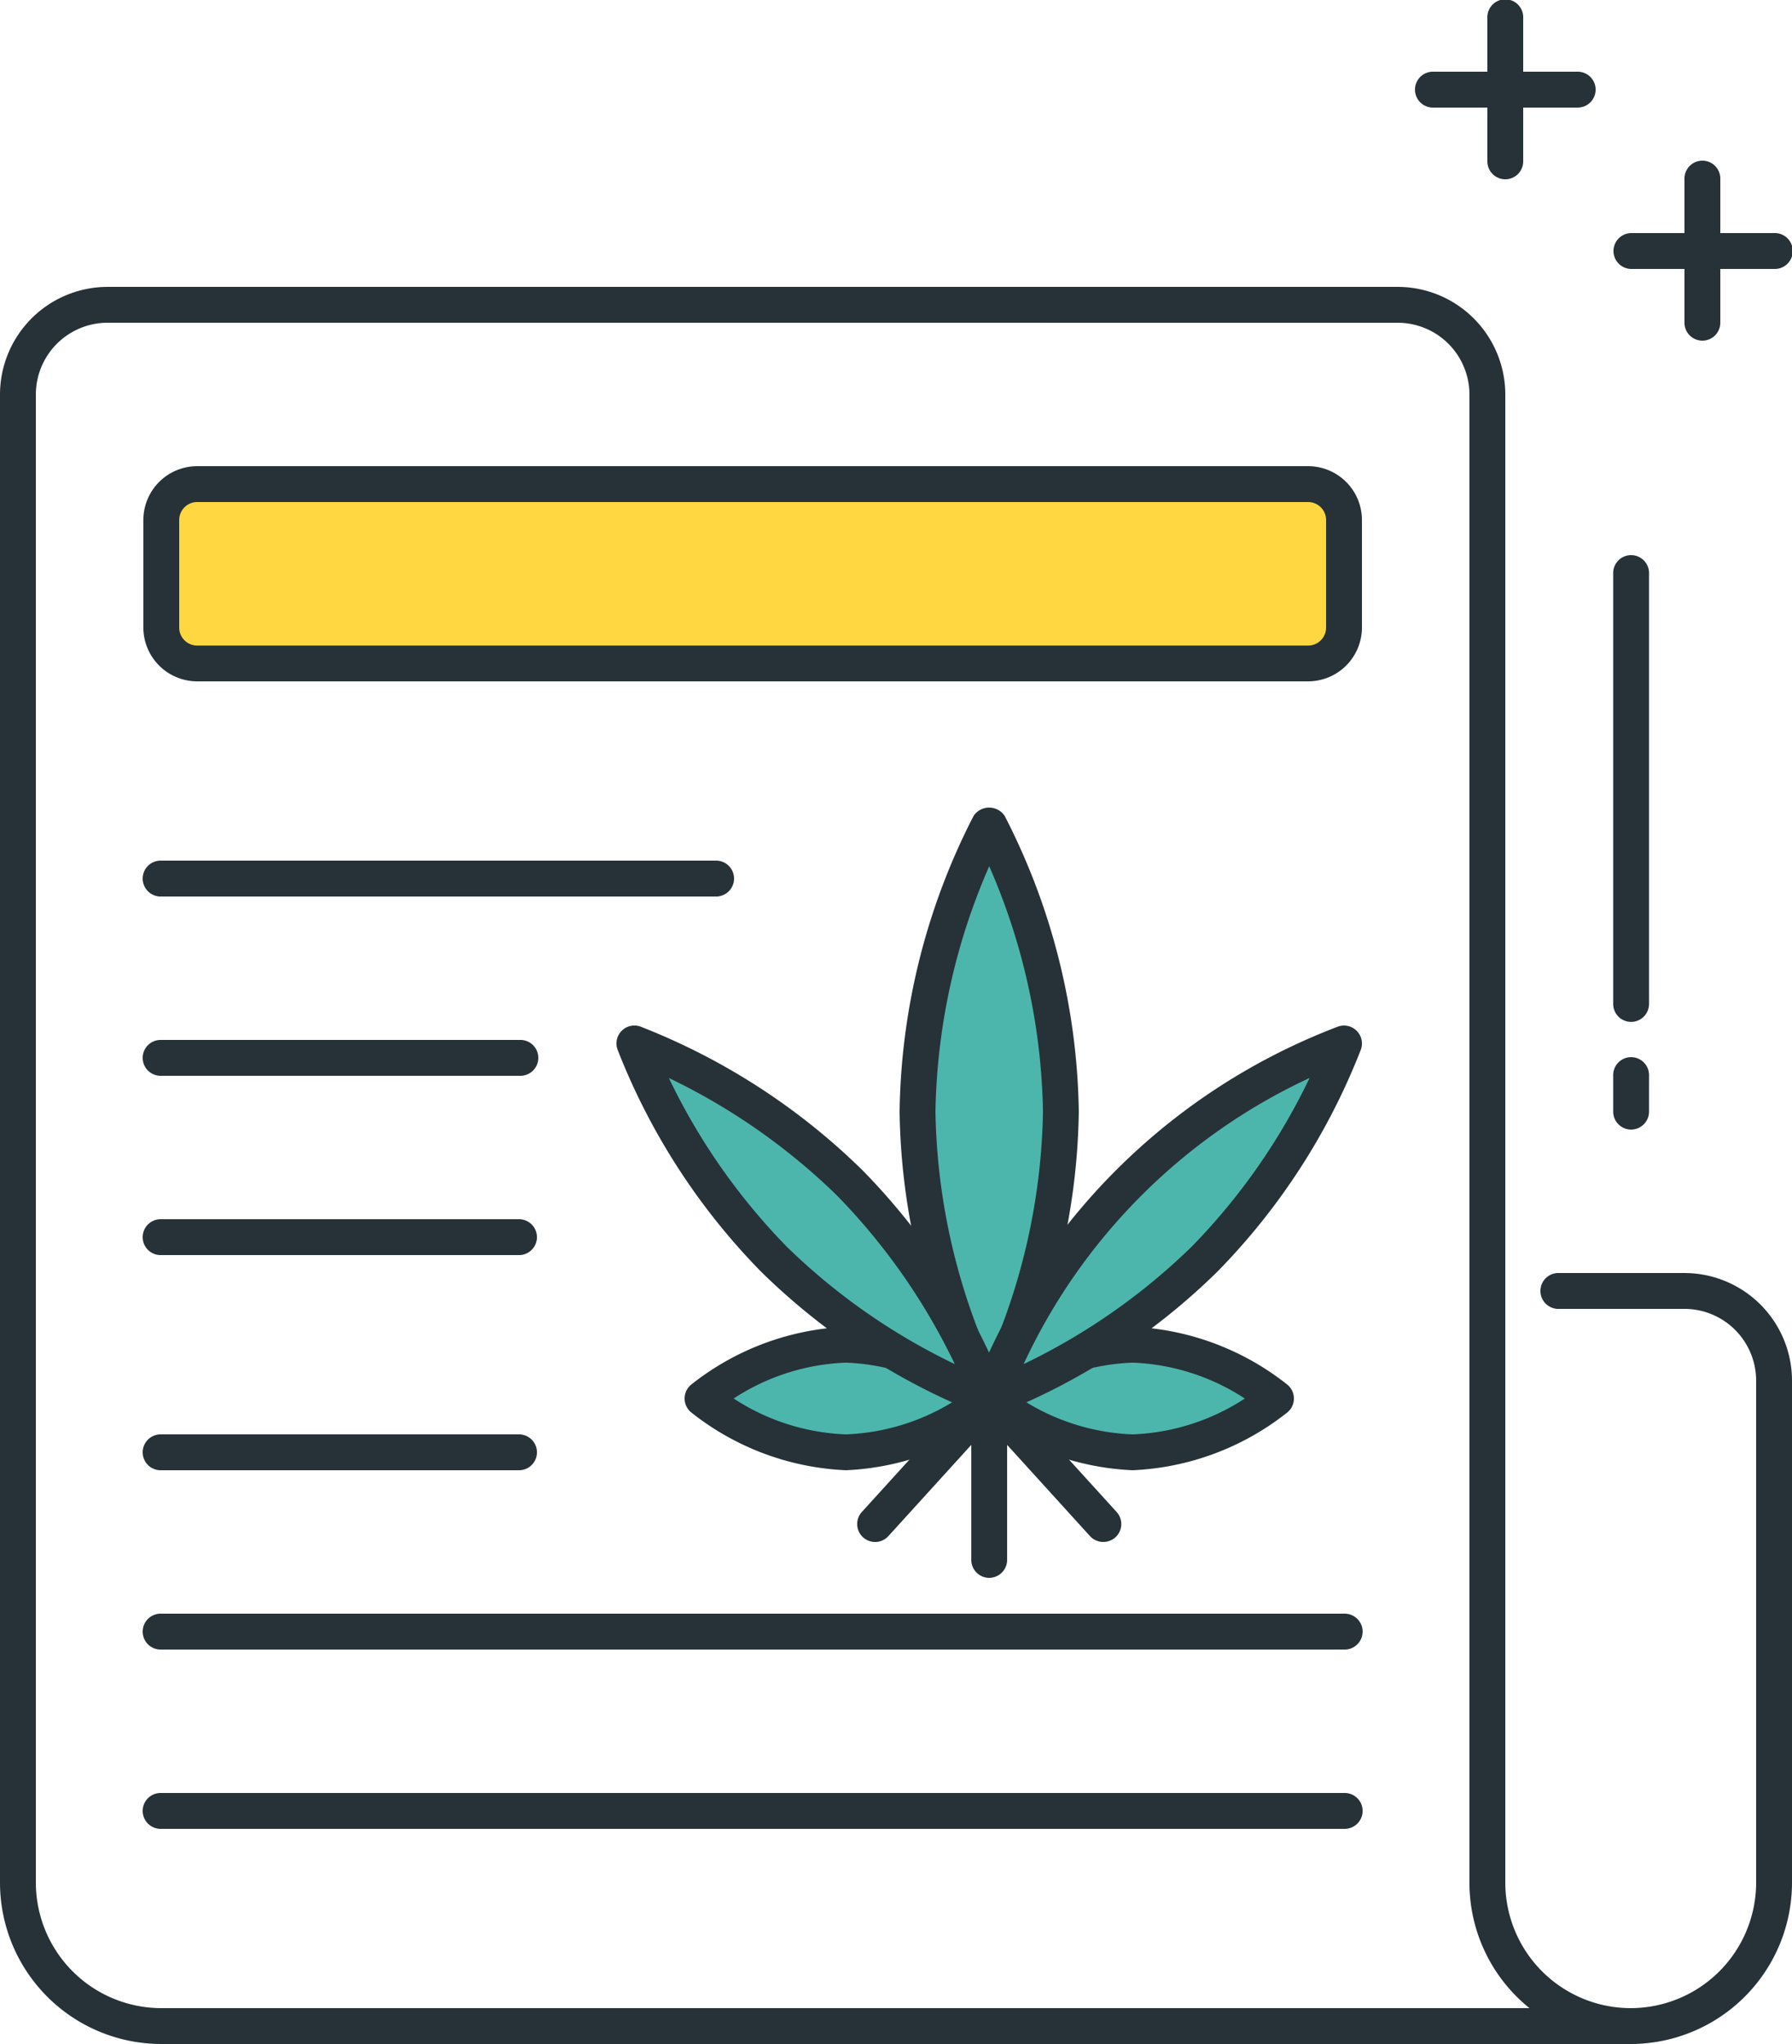 <svg xmlns="http://www.w3.org/2000/svg" width="68.86" height="78.5" viewBox="0 0 68.86 78.5">
  <g id="marijuana-news" transform="translate(34.43 39.25)">
    <g id="marijuana-news-2" data-name="marijuana-news" transform="translate(-34.43 -39.25)">
      <g id="Groupe_7040" data-name="Groupe 7040" transform="translate(0 11.018)">
        <path id="Tracé_5521" data-name="Tracé 5521" d="M69.662,78.982H13.2a6.2,6.2,0,0,1-6.2-6.2V15.632A4.137,4.137,0,0,1,11.132,11.5H60.711a4.137,4.137,0,0,1,4.132,4.132V72.785a4.825,4.825,0,0,0,4.82,4.82.689.689,0,1,1,0,1.377ZM11.132,12.877a2.757,2.757,0,0,0-2.754,2.754V72.785a4.825,4.825,0,0,0,4.82,4.82H65.772a6.183,6.183,0,0,1-2.307-4.82V15.632a2.757,2.757,0,0,0-2.754-2.754Z" transform="translate(-7 -11.5)" fill="#263238"/>
      </g>
      <g id="Groupe_7041" data-name="Groupe 7041" transform="translate(59.219 48.89)">
        <path id="Tracé_5522" data-name="Tracé 5522" d="M53.443,68.61a.689.689,0,0,1,0-1.377,4.825,4.825,0,0,0,4.82-4.82V43.132a2.757,2.757,0,0,0-2.754-2.754h-4.82a.689.689,0,1,1,0-1.377h4.82a4.137,4.137,0,0,1,4.132,4.132V62.412A6.2,6.2,0,0,1,53.443,68.61Z" transform="translate(-50 -39)" fill="#263238"/>
      </g>
      <g id="Groupe_7042" data-name="Groupe 7042" transform="translate(5.509 61.974)">
        <path id="Tracé_5523" data-name="Tracé 5523" d="M57.136,49.877H11.689a.689.689,0,1,1,0-1.377H57.136a.689.689,0,1,1,0,1.377Z" transform="translate(-11 -48.5)" fill="#263238"/>
      </g>
      <g id="Groupe_7043" data-name="Groupe 7043" transform="translate(5.509 68.86)">
        <path id="Tracé_5524" data-name="Tracé 5524" d="M57.136,54.877H11.689a.689.689,0,1,1,0-1.377H57.136a.689.689,0,1,1,0,1.377Z" transform="translate(-11 -53.5)" fill="#263238"/>
      </g>
      <g id="Groupe_7044" data-name="Groupe 7044" transform="translate(5.509 55.088)">
        <path id="Tracé_5525" data-name="Tracé 5525" d="M25.461,44.877H11.689a.689.689,0,1,1,0-1.377H25.461a.689.689,0,0,1,0,1.377Z" transform="translate(-11 -43.5)" fill="#263238"/>
      </g>
      <g id="Groupe_7045" data-name="Groupe 7045" transform="translate(5.509 17.904)">
        <path id="Tracé_5526" data-name="Tracé 5526" d="M12.877,23.886H55.57a1.378,1.378,0,0,0,1.377-1.377V18.377A1.378,1.378,0,0,0,55.57,17H12.877A1.378,1.378,0,0,0,11.5,18.377v4.132A1.378,1.378,0,0,0,12.877,23.886Z" transform="translate(-10.811 -16.311)" fill="#ffd740"/>
        <path id="Tracé_5527" data-name="Tracé 5527" d="M55.759,24.763H13.066A2.068,2.068,0,0,1,11,22.7V18.566A2.068,2.068,0,0,1,13.066,16.5H55.759a2.068,2.068,0,0,1,2.066,2.066V22.7A2.068,2.068,0,0,1,55.759,24.763ZM13.066,17.877a.691.691,0,0,0-.689.689V22.7a.691.691,0,0,0,.689.689H55.759a.691.691,0,0,0,.689-.689V18.566a.691.691,0,0,0-.689-.689Z" transform="translate(-11 -16.5)" fill="#263238"/>
      </g>
      <g id="Groupe_7046" data-name="Groupe 7046" transform="translate(5.509 33.053)">
        <path id="Tracé_5528" data-name="Tracé 5528" d="M33.035,28.877H11.689a.689.689,0,1,1,0-1.377H33.035a.689.689,0,0,1,0,1.377Z" transform="translate(-11 -27.5)" fill="#263238"/>
      </g>
      <g id="Groupe_7047" data-name="Groupe 7047" transform="translate(5.509 39.939)">
        <path id="Tracé_5529" data-name="Tracé 5529" d="M25.461,33.877H11.689a.689.689,0,1,1,0-1.377H25.461a.689.689,0,1,1,0,1.377Z" transform="translate(-11 -32.5)" fill="#263238"/>
      </g>
      <g id="Groupe_7048" data-name="Groupe 7048" transform="translate(5.509 46.825)">
        <path id="Tracé_5530" data-name="Tracé 5530" d="M25.461,38.877H11.689a.689.689,0,1,1,0-1.377H25.461a.689.689,0,0,1,0,1.377Z" transform="translate(-11 -37.5)" fill="#263238"/>
      </g>
      <g id="Groupe_7049" data-name="Groupe 7049" transform="translate(54.399 2.754)">
        <path id="Tracé_5531" data-name="Tracé 5531" d="M52.7,6.877H47.189a.689.689,0,1,1,0-1.377H52.7a.689.689,0,1,1,0,1.377Z" transform="translate(-46.5 -5.5)" fill="#263238"/>
      </g>
      <g id="Groupe_7050" data-name="Groupe 7050" transform="translate(57.154)">
        <path id="Tracé_5532" data-name="Tracé 5532" d="M49.189,10.386A.689.689,0,0,1,48.5,9.7V4.189a.689.689,0,1,1,1.377,0V9.7A.689.689,0,0,1,49.189,10.386Z" transform="translate(-48.5 -3.5)" fill="#263238"/>
      </g>
      <g id="Groupe_7051" data-name="Groupe 7051" transform="translate(61.974 8.952)">
        <path id="Tracé_5533" data-name="Tracé 5533" d="M58.2,11.377H52.689a.689.689,0,0,1,0-1.377H58.2a.689.689,0,1,1,0,1.377Z" transform="translate(-52 -10)" fill="#263238"/>
      </g>
      <g id="Groupe_7052" data-name="Groupe 7052" transform="translate(64.728 6.197)">
        <path id="Tracé_5534" data-name="Tracé 5534" d="M54.689,14.886A.689.689,0,0,1,54,14.2V8.689a.689.689,0,1,1,1.377,0V14.2A.689.689,0,0,1,54.689,14.886Z" transform="translate(-54 -8)" fill="#263238"/>
      </g>
      <g id="Groupe_7053" data-name="Groupe 7053" transform="translate(61.989 21.346)">
        <path id="Tracé_5535" data-name="Tracé 5535" d="M52.7,36.9a.689.689,0,0,1-.689-.689V19.689a.689.689,0,1,1,1.377,0V36.215A.689.689,0,0,1,52.7,36.9Z" transform="translate(-52.011 -19)" fill="#263238"/>
      </g>
      <g id="Groupe_7054" data-name="Groupe 7054" transform="translate(61.989 40.627)">
        <path id="Tracé_5536" data-name="Tracé 5536" d="M52.7,35.754a.689.689,0,0,1-.689-.689V33.689a.689.689,0,1,1,1.377,0v1.377A.689.689,0,0,1,52.7,35.754Z" transform="translate(-52.011 -33)" fill="#263238"/>
      </g>
      <g id="Groupe_7055" data-name="Groupe 7055" transform="translate(32.939 53.033)">
        <path id="Tracé_5537" data-name="Tracé 5537" d="M40.374,48.194a.689.689,0,0,1-.51-.224L35.99,43.709,32.116,47.97a.689.689,0,0,1-1.019-.928l4.385-4.82a.714.714,0,0,1,1.019,0l4.385,4.82a.69.69,0,0,1-.045.974A.7.7,0,0,1,40.374,48.194Z" transform="translate(-30.918 -42.008)" fill="#263238"/>
      </g>
      <g id="Groupe_7056" data-name="Groupe 7056" transform="translate(37.323 53.022)">
        <path id="Tracé_5538" data-name="Tracé 5538" d="M34.79,49.575a.689.689,0,0,1-.689-.689v-6.2a.689.689,0,0,1,1.377,0v6.2A.689.689,0,0,1,34.79,49.575Z" transform="translate(-34.101 -42)" fill="#263238"/>
      </g>
      <g id="Groupe_7057" data-name="Groupe 7057" transform="translate(34.569 31.013)">
        <path id="Tracé_5539" data-name="Tracé 5539" d="M38.11,37.518a25.08,25.08,0,0,1-2.754,11.018A25.08,25.08,0,0,1,32.6,37.518,25.08,25.08,0,0,1,35.355,26.5,25.073,25.073,0,0,1,38.11,37.518Z" transform="translate(-31.912 -25.838)" fill="#4db6ac"/>
        <path id="Tracé_5540" data-name="Tracé 5540" d="M35.544,49.405a.688.688,0,0,1-.6-.353A25.564,25.564,0,0,1,32.1,37.7a25.557,25.557,0,0,1,2.841-11.354.717.717,0,0,1,1.2,0A25.557,25.557,0,0,1,38.986,37.7a25.564,25.564,0,0,1-2.841,11.354A.687.687,0,0,1,35.544,49.405Zm0-21.13A24.476,24.476,0,0,0,33.478,37.7a24.462,24.462,0,0,0,2.064,9.426A24.468,24.468,0,0,0,37.61,37.7,24.489,24.489,0,0,0,35.544,28.275Z" transform="translate(-32.101 -26.019)" fill="#263238"/>
      </g>
      <g id="Groupe_7058" data-name="Groupe 7058" transform="translate(37.323 50.956)">
        <path id="Tracé_5541" data-name="Tracé 5541" d="M40.11,45.132A9.637,9.637,0,0,1,34.6,43.066,9.637,9.637,0,0,1,40.11,41a9.637,9.637,0,0,1,5.509,2.066A9.637,9.637,0,0,1,40.11,45.132Z" transform="translate(-33.912 -40.311)" fill="#4db6ac"/>
        <path id="Tracé_5542" data-name="Tracé 5542" d="M40.3,46.009a10.285,10.285,0,0,1-5.951-2.226.691.691,0,0,1,0-1.058A10.285,10.285,0,0,1,40.3,40.5a10.285,10.285,0,0,1,5.951,2.226.69.69,0,0,1,0,1.058A10.285,10.285,0,0,1,40.3,46.009Zm-4.312-2.754A8.463,8.463,0,0,0,40.3,44.632a8.463,8.463,0,0,0,4.312-1.377A8.463,8.463,0,0,0,40.3,41.877,8.463,8.463,0,0,0,35.986,43.254Z" transform="translate(-34.101 -40.5)" fill="#263238"/>
      </g>
      <g id="Groupe_7059" data-name="Groupe 7059" transform="translate(26.306 50.956)">
        <path id="Tracé_5543" data-name="Tracé 5543" d="M32.11,45.132a9.637,9.637,0,0,0,5.509-2.066A9.637,9.637,0,0,0,32.11,41,9.637,9.637,0,0,0,26.6,43.066,9.637,9.637,0,0,0,32.11,45.132Z" transform="translate(-25.912 -40.311)" fill="#4db6ac"/>
        <path id="Tracé_5544" data-name="Tracé 5544" d="M32.3,46.009a10.285,10.285,0,0,1-5.951-2.226.69.69,0,0,1,0-1.058A10.285,10.285,0,0,1,32.3,40.5a10.285,10.285,0,0,1,5.951,2.226.691.691,0,0,1,0,1.058A10.285,10.285,0,0,1,32.3,46.009Zm-4.312-2.754A8.463,8.463,0,0,0,32.3,44.632a8.463,8.463,0,0,0,4.312-1.377A8.463,8.463,0,0,0,32.3,41.877,8.463,8.463,0,0,0,27.986,43.254Z" transform="translate(-26.101 -40.5)" fill="#263238"/>
      </g>
      <g id="Groupe_7060" data-name="Groupe 7060" transform="translate(37.323 39.388)">
        <path id="Tracé_5545" data-name="Tracé 5545" d="M42.878,40.877A24.77,24.77,0,0,1,34.6,46.233,23.528,23.528,0,0,1,48.234,32.6,24.756,24.756,0,0,1,42.878,40.877Z" transform="translate(-33.912 -31.912)" fill="#4db6ac"/>
        <path id="Tracé_5546" data-name="Tracé 5546" d="M34.79,47.111a.688.688,0,0,1-.65-.917A24.228,24.228,0,0,1,48.194,32.138a.689.689,0,0,1,.879.879,25.259,25.259,0,0,1-5.518,8.536h0a25.3,25.3,0,0,1-8.536,5.52A.731.731,0,0,1,34.79,47.111Zm12.311-13A22.606,22.606,0,0,0,36.113,45.1a24.28,24.28,0,0,0,6.467-4.52h0A24.183,24.183,0,0,0,47.1,34.112Zm-4.034,6.953h0Z" transform="translate(-34.101 -32.1)" fill="#263238"/>
      </g>
      <g id="Groupe_7061" data-name="Groupe 7061" transform="translate(23.69 39.388)">
        <path id="Tracé_5547" data-name="Tracé 5547" d="M30.057,40.877a24.77,24.77,0,0,0,8.277,5.356,24.756,24.756,0,0,0-5.356-8.277A24.8,24.8,0,0,0,24.7,32.6,24.783,24.783,0,0,0,30.057,40.877Z" transform="translate(-24.014 -31.912)" fill="#4db6ac"/>
        <path id="Tracé_5548" data-name="Tracé 5548" d="M38.523,47.111a.724.724,0,0,1-.229-.039,25.289,25.289,0,0,1-8.536-5.52h0a25.273,25.273,0,0,1-5.518-8.536.689.689,0,0,1,.879-.879,25.289,25.289,0,0,1,8.536,5.52,25.273,25.273,0,0,1,5.518,8.536.688.688,0,0,1-.65.917Zm-7.792-6.532A24.269,24.269,0,0,0,37.2,45.1a24.2,24.2,0,0,0-4.519-6.467,24.269,24.269,0,0,0-6.467-4.52,24.237,24.237,0,0,0,4.519,6.467Z" transform="translate(-24.202 -32.1)" fill="#263238"/>
      </g>
    </g>
  </g>
</svg>
